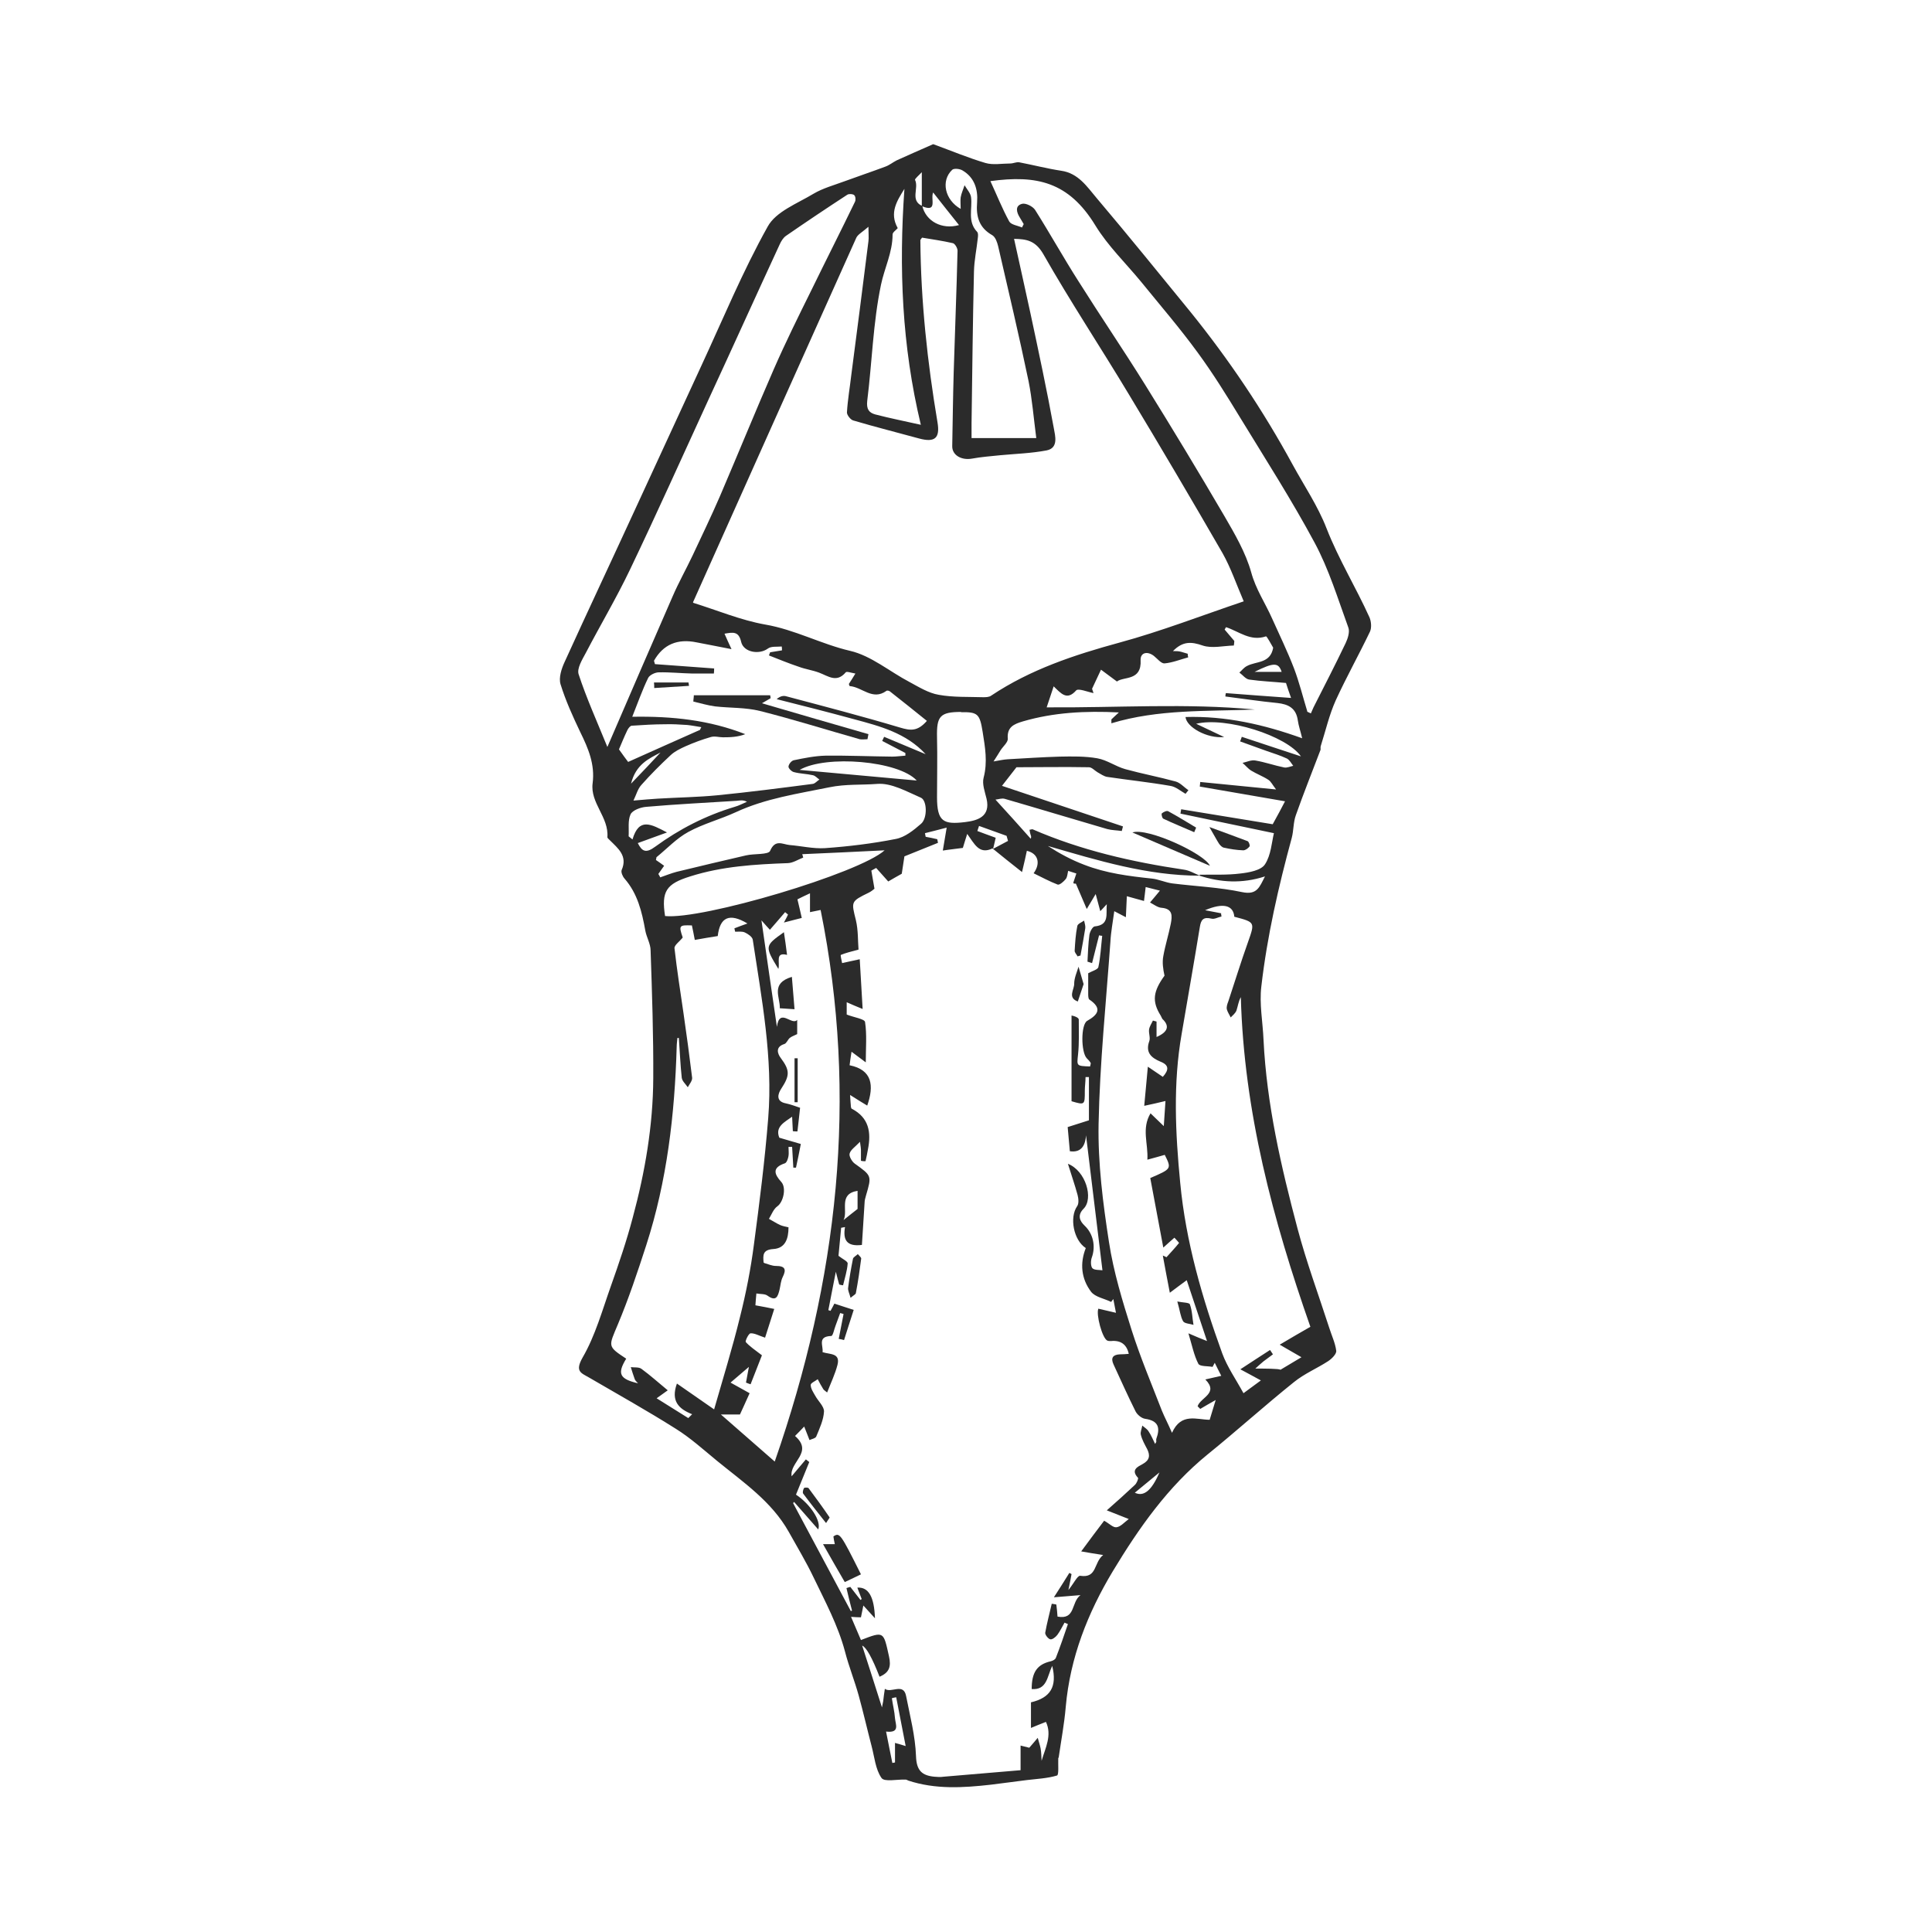 <?xml version="1.0" encoding="UTF-8"?><svg id="b" xmlns="http://www.w3.org/2000/svg" viewBox="0 0 80 80"><g id="c"><rect width="80" height="80" style="fill:none; stroke-width:0px;"/><path d="m38.67,5.98c.74.27,1.43.56,2.14.77.31.09.68.02,1.02.02.13,0,.26-.07.37-.05.58.11,1.15.26,1.74.35.71.1,1.07.66,1.46,1.12,1.32,1.56,2.6,3.14,3.89,4.72,1.6,1.98,3.01,4.08,4.23,6.32.48.88,1.05,1.72,1.41,2.65.5,1.28,1.22,2.45,1.78,3.69.07.17.09.42.02.58-.46.96-.98,1.89-1.42,2.85-.27.6-.42,1.26-.62,1.89-.02.05,0,.11-.01.16-.34.9-.7,1.79-1.02,2.7-.11.3-.09.63-.17.94-.55,2.02-1.02,4.07-1.26,6.15-.09.72.06,1.48.09,2.22.13,2.67.73,5.26,1.41,7.82.37,1.39.87,2.74,1.31,4.1.1.32.25.63.29.95.02.13-.18.33-.33.43-.46.3-.99.52-1.42.87-1.21.97-2.36,2.01-3.57,2.99-1.65,1.34-2.85,3.05-3.93,4.84-1.04,1.73-1.77,3.58-1.95,5.62-.06.7-.19,1.39-.29,2.08,0,.02-.02.03-.02.05-.01.25.03.68-.05.71-.4.12-.84.14-1.26.19-.49.06-.98.13-1.48.19-1.15.13-2.3.2-3.42-.17-.03-.01-.07-.04-.1-.04-.35-.02-.89.11-1.01-.07-.25-.36-.29-.87-.41-1.32-.18-.69-.34-1.39-.53-2.08-.17-.62-.41-1.21-.57-1.83-.29-1.09-.82-2.07-1.3-3.07-.31-.65-.68-1.26-1.03-1.89-.71-1.26-1.88-2.05-2.97-2.94-.56-.46-1.1-.95-1.71-1.33-1.17-.74-2.39-1.42-3.59-2.12-.33-.19-.59-.25-.27-.82.53-.91.82-1.97,1.18-2.98.33-.93.65-1.87.9-2.82.51-1.89.84-3.81.85-5.77.01-1.76-.05-3.53-.11-5.29,0-.28-.17-.55-.22-.83-.14-.78-.32-1.53-.86-2.15-.08-.09-.15-.26-.12-.35.26-.59-.15-.9-.49-1.24-.04-.04-.1-.09-.1-.12.07-.83-.72-1.42-.61-2.24.1-.78-.18-1.44-.51-2.11-.31-.65-.61-1.31-.82-1.99-.08-.27.04-.64.17-.92.96-2.11,1.95-4.21,2.92-6.32.91-1.97,1.82-3.95,2.73-5.92.9-1.94,1.72-3.93,2.76-5.79.34-.62,1.22-.95,1.9-1.36.39-.23.84-.35,1.27-.51.57-.21,1.14-.4,1.7-.61.17-.06.31-.18.47-.26.48-.22.97-.43,1.51-.67Zm-.5,2.56v-1.41c-.12.13-.3.28-.28.32.17.34-.22.85.3,1.08.15.63.81.99,1.52.79-.36-.45-.71-.89-1.07-1.35-.12.27.2.84-.46.57Zm11.51,27.68c.56-.01,1.13.02,1.68-.05.36-.04.86-.13,1.02-.38.25-.38.28-.92.37-1.29-1.28-.27-2.58-.54-3.87-.81.01-.06.02-.12.03-.18,1.28.21,2.56.42,3.79.62.21-.38.35-.64.51-.95-1.2-.21-2.37-.41-3.53-.61,0-.06.02-.13.02-.19,1,.1,2.01.2,3.14.31-.15-.19-.21-.33-.32-.4-.23-.15-.48-.24-.71-.38-.13-.08-.24-.22-.36-.32.18-.04.36-.13.53-.1.41.07.8.21,1.2.29.11.02.24-.04.37-.07-.08-.1-.15-.24-.26-.3-.28-.13-.57-.22-.86-.32-.36-.13-.72-.26-1.08-.39.02-.06.05-.12.07-.19.79.26,1.59.53,2.45.81-.6-.86-3.11-1.65-4.34-1.35.44.21.8.38,1.16.55-.71.07-1.56-.41-1.6-.83,1.66-.05,3.25.31,4.83.88-.07-.3-.15-.52-.18-.74-.07-.5-.38-.67-.85-.72-.72-.07-1.43-.18-2.15-.27,0-.05.01-.1.02-.14.87.07,1.75.13,2.7.2-.1-.28-.16-.46-.21-.62-.53-.05-1.03-.07-1.52-.14-.15-.02-.27-.19-.41-.29.1-.09.19-.21.31-.27.38-.21.97-.09,1.09-.76-.08-.13-.26-.48-.3-.47-.64.22-1.11-.2-1.65-.38,0,0-.04.05-.06.1.13.16.27.31.4.47,0,.06-.01.12-.02.19-.43.01-.9.13-1.29,0-.46-.16-.82-.19-1.23.23.13,0,.23,0,.34.03.09.02.18.06.27.08,0,.05.01.1.02.15-.33.09-.65.22-.98.25-.14.01-.3-.2-.44-.31-.27-.21-.56-.14-.55.17.05.88-.7.67-.98.89-.28-.21-.47-.35-.66-.49-.12.26-.25.53-.37.79.02.06.04.12.06.18-.25-.05-.63-.21-.72-.11-.38.43-.62.13-.93-.17-.1.3-.18.54-.29.87,2.95.02,5.78-.18,8.62.09-1.99.08-3.99-.02-5.94.57v-.16c.08-.08.17-.16.31-.29-1.4-.07-2.7,0-3.97.37-.37.11-.67.23-.63.72.01.15-.2.32-.3.48-.08.13-.16.26-.29.46.28-.05.43-.08.58-.09.72-.04,1.44-.09,2.16-.11.52-.01,1.05-.02,1.56.07.4.07.76.34,1.16.45.69.19,1.39.32,2.08.51.19.05.35.24.53.36-.04.05-.08.1-.12.15-.21-.12-.41-.3-.64-.33-.86-.15-1.73-.24-2.6-.37-.14-.02-.27-.12-.4-.19-.12-.07-.24-.21-.36-.21-1.04-.02-2.08,0-3,0-.23.29-.38.49-.6.77,1.66.56,3.34,1.12,5.01,1.68l-.05.19c-.2-.03-.41-.03-.6-.08-1.41-.41-2.82-.84-4.24-1.25-.12-.04-.27.02-.39.03.53.58,1,1.1,1.46,1.62.04-.1,0-.13-.01-.18-.02-.06-.03-.13-.04-.19.07-.01.11-.03.13-.02,2,.87,4.11,1.35,6.26,1.67.23.03.44.16.66.25-2.17,0-4.22-.63-6.29-1.23.48.31.98.58,1.51.78.9.35,1.85.47,2.8.57.28.03.55.16.84.2.96.12,1.95.16,2.89.36.62.13.72-.2.95-.65-.96.31-1.84.25-2.71-.03Zm-8.58-1.09c-.56.27-.75-.19-1.05-.6-.07.23-.13.4-.18.58-.29.04-.59.07-.83.11.05-.32.1-.57.16-.95-.39.1-.65.17-.9.23.01.05.02.1.03.15.16.03.32.06.48.1l.03.15c-.44.18-.89.36-1.39.56-.03.18-.07.44-.11.72-.18.1-.41.23-.56.32-.19-.21-.35-.39-.5-.56-.07.04-.13.07-.2.11.04.24.08.48.13.75-.05.04-.13.11-.23.16-.76.37-.73.37-.54,1.14.1.42.08.87.11,1.22-.33.09-.54.14-.73.22-.03.01.03.22.05.34.21-.05.42-.09.73-.16.04.67.08,1.34.12,2.06-.27-.11-.44-.18-.66-.28v.51c.3.12.74.18.76.31.08.52.03,1.07.03,1.67-.22-.16-.37-.28-.59-.44-.04.24-.06.4-.08.56.94.19,1.02.84.73,1.67-.19-.11-.39-.24-.71-.44.02.28.02.35.03.42,0,.05.01.14.04.15.71.37.81.97.67,1.68-.03.16-.06.33-.1.49,0,.01-.19,0-.19-.02,0-.15,0-.31,0-.46,0-.05-.01-.1-.04-.32-.21.22-.39.33-.43.49-.03.11.1.33.21.41.71.51.71.5.47,1.32-.03.1-.06.21-.06.31-.04.58-.07,1.17-.11,1.74-.64.08-.79-.22-.7-.74-.05.01-.11.02-.16.03-.04.41-.08.81-.11,1.16.16.13.39.23.38.32-.02.3-.12.6-.19.9-.05,0-.11-.02-.16-.03-.04-.14-.08-.29-.14-.53-.12.59-.21,1.09-.31,1.59.03.01.06.02.09.03.06-.1.11-.21.16-.3.28.09.51.17.8.26-.13.41-.27.83-.4,1.25-.07-.02-.14-.04-.22-.05.07-.34.13-.69.2-1.03l-.14-.04c-.06.17-.13.35-.19.52-.06.15-.11.43-.18.43-.59.02-.32.41-.36.67.31.1.74.03.62.52-.1.39-.28.76-.43,1.15-.08-.07-.14-.1-.16-.14-.08-.13-.16-.27-.23-.41-.1.08-.3.16-.29.24,0,.15.11.31.19.45.12.22.37.44.36.65-.02.35-.18.69-.32,1.03-.03.08-.2.11-.28.15-.09-.24-.16-.4-.22-.56-.13.14-.26.27-.38.39.78.68-.24,1.08-.14,1.67.22-.26.4-.48.59-.7.05.04.1.08.14.11-.18.45-.37.91-.55,1.35.59.39,1.06,1.1.92,1.44-.34-.39-.67-.76-1-1.14-.01.02-.02.03-.04.05.8,1.49,1.59,2.98,2.39,4.47.02,0,.03-.01.05-.02-.08-.31-.16-.62-.23-.93.05-.02.11-.04.16-.05.14.18.28.36.42.54.02-.01.03-.02.05-.04-.06-.15-.12-.31-.18-.47.46-.03.7.37.73,1.27-.19-.21-.32-.35-.48-.53-.04.18-.07.33-.1.49-.13,0-.25-.01-.41-.02.15.35.28.65.41.96.96-.37.93-.36,1.16.67.1.44.01.68-.39.85q-.46-1.18-.72-1.29c.27.83.53,1.65.82,2.56.03-.15.04-.2.05-.25.02-.17.04-.34.07-.52.26.2.77-.27.88.3.16.82.38,1.65.41,2.49.02.6.25.8.76.85.13.01.25.02.38,0,1.05-.09,2.1-.18,3.19-.27v-1.02c.19.05.32.08.36.09.15-.17.25-.29.35-.41.04.15.09.29.12.44.03.17.03.34.04.51.16-.54.44-1.06.18-1.61-.23.09-.41.16-.62.25v-1.06c.81-.19,1.09-.65.88-1.51-.21.43-.21,1.01-.85.96,0-.69.22-1.02.79-1.15.08-.02.18-.07.21-.14.18-.46.34-.93.5-1.4-.05-.02-.09-.04-.14-.06-.1.17-.18.35-.3.51-.07.09-.21.2-.29.18-.09-.02-.22-.19-.21-.27.07-.4.18-.8.27-1.2.06,0,.12.02.19.03.02.17.04.33.05.5.76.14.55-.59.95-.89-.4.03-.69.06-1.1.09.24-.37.44-.69.64-1.01.03.02.06.03.09.05-.03.18-.07.36-.13.66.22-.27.38-.61.49-.59.71.11.55-.55.95-.86-.37-.06-.59-.09-.91-.15.33-.45.66-.89.95-1.27.22.12.37.29.51.27.17-.02.31-.19.51-.34-.35-.14-.59-.23-.91-.36.43-.38.8-.71,1.16-1.05.08-.07.16-.27.13-.3-.31-.33,0-.46.2-.57.29-.16.31-.36.18-.62-.1-.19-.21-.38-.26-.59-.03-.11.04-.25.06-.38.09.08.2.14.26.24.11.16.18.34.27.52.02-.04.05-.07.05-.1,0-.03-.01-.08,0-.11.17-.46.09-.75-.46-.83-.15-.02-.33-.17-.4-.31-.32-.64-.61-1.29-.91-1.94-.13-.28-.02-.41.27-.42.12,0,.24-.01.36-.02q-.13-.59-.74-.53c-.05,0-.11,0-.15-.02-.21-.1-.47-1.08-.37-1.32.22.05.44.1.73.17-.05-.26-.08-.42-.11-.57l-.09.12c-.28-.14-.66-.2-.83-.42-.41-.54-.47-1.18-.22-1.81-.51-.33-.68-1.27-.36-1.73.08-.11.06-.32.02-.47-.11-.41-.25-.8-.4-1.29.74.29,1.07,1.44.65,1.86-.27.27-.16.51.04.7.35.33.47.84.3,1.32-.05.13-.05.35.02.44.08.09.29.07.42.09-.24-1.97-.47-3.86-.68-5.59q-.05.75-.67.66c-.03-.33-.06-.67-.09-1,.29-.09.56-.18.88-.28v-1.79s-.09,0-.14,0c0,.19-.03.38-.03.57,0,.59,0,.59-.55.43v-3.55c.2.04.3.11.3.17,0,.48.02.97-.03,1.44-.05.48-.08.48.5.5,0-.05.04-.12.02-.15-.04-.07-.1-.13-.16-.19-.24-.25-.25-1.4.02-1.55.46-.26.62-.52.09-.88-.05-.03-.05-.17-.05-.25,0-.29,0-.58,0-.84.16-.09.39-.15.42-.25.09-.42.11-.86.16-1.3-.04,0-.09-.01-.13-.02-.1.38-.19.77-.29,1.15-.06-.02-.13-.04-.19-.06.02-.37.03-.74.08-1.11.02-.13.13-.34.22-.35.62-.06.46-.51.5-.92-.11.12-.19.21-.27.29-.06-.23-.12-.46-.19-.71-.14.23-.26.43-.37.62-.17-.39-.31-.72-.45-1.05-.11.01-.11-.03-.1-.06.04-.12.08-.24.12-.36l-.34-.11c-.03.12-.03.25-.1.34-.08.1-.25.25-.33.23-.34-.13-.67-.31-1-.47.3-.41.19-.82-.28-.93-.05.23-.1.47-.2.88-.46-.36-.83-.66-1.2-.96.21-.11.42-.22.62-.33-.02-.07-.04-.14-.06-.21-.38-.14-.76-.27-1.14-.41-.02.07-.05.14-.07.21.25.09.5.19.76.28-.04.16-.07.32-.11.47Zm-12.4-10.17c1,.31,1.97.72,2.98.9,1.23.21,2.32.81,3.52,1.09.87.2,1.64.86,2.46,1.29.39.21.79.46,1.21.53.6.11,1.23.08,1.84.1.11,0,.25,0,.34-.07,1.62-1.08,3.43-1.68,5.3-2.19,1.73-.47,3.4-1.12,5.15-1.71-.31-.72-.54-1.4-.88-2-1.27-2.2-2.56-4.39-3.87-6.56-1.17-1.95-2.43-3.85-3.55-5.82-.33-.57-.71-.62-1.21-.63.23,1.05.46,2.07.68,3.09.34,1.59.68,3.18.97,4.77.05.29.2.8-.3.9-.63.12-1.28.14-1.92.2-.39.04-.79.07-1.17.14-.45.08-.83-.15-.82-.52.02-1.01.03-2.02.06-3.04.05-1.68.12-3.37.16-5.05,0-.11-.11-.29-.19-.31-.43-.1-.87-.16-1.28-.23-.05.07-.07.09-.07.1.02,2.54.29,5.05.71,7.55.11.65-.11.84-.75.67-.91-.25-1.83-.48-2.74-.75-.11-.03-.26-.22-.26-.33.03-.52.12-1.03.18-1.55.24-1.85.48-3.69.71-5.54.02-.15,0-.3,0-.6-.25.22-.43.31-.5.45-2.26,5.03-4.51,10.06-6.76,15.09Zm-.57,18.02s-.05,0-.08,0c-.01.12-.03.25-.03.37-.08,2.79-.4,5.55-1.26,8.21-.36,1.11-.73,2.22-1.18,3.29-.38.91-.44.89.35,1.41-.38.62-.28.84.49,1.02-.06-.07-.12-.11-.14-.18-.06-.16-.11-.33-.16-.49.15.02.33-.01.44.07.37.27.7.57,1.09.89-.21.15-.31.22-.46.33.48.3.89.56,1.31.82.05-.05.11-.11.16-.16-.56-.22-.89-.55-.63-1.27.5.35.98.68,1.54,1.07.37-1.29.76-2.55,1.07-3.82.25-.99.45-2.01.58-3.02.23-1.73.45-3.47.59-5.22.2-2.49-.27-4.94-.64-7.39-.02-.12-.2-.24-.33-.3-.11-.05-.26-.03-.4-.03-.01-.05-.02-.09-.03-.14.17-.07.35-.13.54-.2-.75-.45-1.14-.26-1.23.52-.32.05-.62.1-.95.16-.04-.22-.08-.41-.12-.6-.53-.02-.55,0-.38.5-.13.17-.36.32-.34.45.1.89.24,1.78.37,2.67.13.89.25,1.79.36,2.69.01.12-.11.26-.18.39-.09-.13-.23-.25-.25-.39-.06-.55-.08-1.1-.12-1.65Zm26-13.51l.15.07c.04-.08.07-.17.11-.25.45-.89.9-1.76,1.33-2.66.09-.19.18-.47.11-.65-.43-1.18-.8-2.4-1.39-3.5-.95-1.77-2.04-3.47-3.09-5.19-.56-.92-1.13-1.84-1.77-2.71-.73-1-1.54-1.94-2.32-2.9-.64-.78-1.38-1.49-1.9-2.34-1.11-1.82-2.44-2.1-4.35-1.84.26.56.49,1.14.78,1.67.08.14.35.17.53.25.02-.05.05-.1.07-.14-.05-.09-.11-.18-.16-.27-.14-.22-.21-.49.09-.57.15-.04.44.1.54.25.62.98,1.18,1.99,1.8,2.96.9,1.43,1.86,2.84,2.75,4.27,1.12,1.8,2.22,3.62,3.29,5.45.43.74.88,1.51,1.11,2.33.19.7.58,1.27.86,1.9.31.69.64,1.37.91,2.07.22.58.37,1.19.55,1.78Zm-3.57,8.34s.01.1.02.14c-.14.03-.29.12-.41.09-.34-.08-.44.03-.49.36-.24,1.47-.5,2.94-.75,4.41-.36,2.05-.26,4.11-.06,6.17.23,2.43.91,4.77,1.74,7.06.21.57.57,1.08.88,1.65.27-.2.5-.37.72-.53-.27-.15-.5-.27-.85-.46.48-.31.85-.56,1.23-.8.04.06.08.12.12.18-.13.1-.26.19-.39.29-.12.1-.23.2-.34.3.38,0,.99,0,1.04.05.28-.17.57-.34.87-.52-.3-.17-.54-.31-.9-.52.49-.29.88-.52,1.27-.74-1.55-4.42-2.75-8.91-2.88-13.65-.1.18-.12.37-.18.55-.04.11-.15.2-.24.29-.05-.11-.13-.22-.16-.34-.02-.1.02-.22.06-.32.27-.81.52-1.63.81-2.44.3-.85.31-.84-.56-1.07-.04-.48-.46-.59-1.21-.27.27.05.47.09.68.13Zm-3.18-.5c-.24-.07-.45-.12-.72-.2-.01.31-.03.56-.04.87-.17-.09-.31-.16-.48-.25-.06.45-.14.86-.16,1.26-.18,2.52-.44,5.03-.49,7.55-.03,1.63.18,3.28.43,4.89.19,1.24.56,2.45.94,3.65.36,1.13.82,2.22,1.25,3.33.11.27.25.53.42.92.38-.85,1.03-.54,1.56-.54.09-.29.16-.52.25-.82-.27.15-.45.26-.64.37l-.11-.11c.12-.37.89-.53.32-1.11.26-.06.43-.1.66-.15-.11-.21-.19-.38-.27-.54-.03.06-.06.12-.09.17-.2-.04-.53-.01-.59-.13-.18-.35-.26-.76-.41-1.26.33.14.53.23.77.32-.28-.85-.55-1.64-.84-2.52-.23.17-.41.3-.7.52-.11-.56-.2-1.05-.29-1.54.05.02.1.04.15.07.18-.2.36-.39.52-.59.01-.01-.12-.14-.19-.22-.14.12-.25.22-.46.41-.19-1.03-.37-1.96-.54-2.88.88-.38.89-.38.6-.96-.21.06-.42.12-.72.2.04-.67-.25-1.28.13-1.92.17.16.29.28.55.53.03-.44.05-.72.07-1.04-.33.08-.55.13-.88.2.05-.57.1-1.04.15-1.62.28.19.44.3.62.42.26-.29.26-.49-.1-.63-.38-.16-.63-.38-.46-.85.05-.14-.03-.32-.01-.48.02-.13.1-.24.16-.37.05.01.1.03.15.04v.64q.71-.31.24-.75s-.05-.1-.07-.14c-.37-.59-.31-1,.16-1.65-.06-.27-.1-.55-.05-.81.08-.45.22-.89.31-1.34.06-.32.09-.62-.38-.66-.16-.01-.31-.13-.48-.22.14-.17.25-.29.41-.49-.24-.06-.4-.1-.59-.15-.03.22-.04.38-.07.58Zm-22.23-6.38c.95-2.2,1.82-4.22,2.7-6.23.25-.58.56-1.13.83-1.7.38-.81.77-1.62,1.13-2.45.75-1.75,1.47-3.52,2.23-5.26.49-1.12,1.03-2.21,1.57-3.3.59-1.21,1.2-2.41,1.79-3.63.04-.07.03-.23-.03-.28-.05-.05-.21-.06-.28-.02-.86.56-1.71,1.13-2.55,1.71-.11.08-.19.21-.25.34-.99,2.14-1.96,4.29-2.95,6.43-1.08,2.35-2.14,4.72-3.26,7.06-.56,1.17-1.22,2.28-1.82,3.43-.15.28-.38.65-.3.89.32.98.75,1.93,1.19,3.01Zm6.5,21.37c.17.05.32.12.48.12.38,0,.44.14.28.46-.08.16-.09.35-.13.52-.07.28-.14.51-.5.25-.11-.08-.29-.06-.46-.09-.02.2-.03.35-.04.49.29.05.53.1.78.15-.15.47-.27.85-.38,1.19-.25-.08-.43-.19-.6-.18-.08,0-.23.32-.2.36.16.18.37.32.67.55-.13.34-.3.77-.47,1.2-.06-.02-.12-.04-.19-.07.03-.16.06-.32.12-.65-.32.27-.53.45-.76.65.33.18.55.31.79.44-.16.35-.3.67-.4.88h-.79c.79.69,1.48,1.29,2.23,1.95,2.62-7.52,3.47-15.08,1.9-22.84-.14.03-.29.06-.44.09v-.78c-.22.1-.36.17-.52.25.06.24.11.47.18.77-.21.05-.42.11-.74.19.11-.2.14-.26.17-.33-.04-.03-.08-.07-.12-.1-.2.23-.4.47-.63.73-.08-.08-.18-.2-.35-.39.22,1.54.43,2.97.64,4.41.11-.82.62-.03.84-.29v.59c-.14.07-.24.1-.31.16-.08.07-.13.22-.22.25-.39.12-.28.41-.15.58.38.51.38.72.02,1.27-.14.21-.24.53.2.61.19.04.37.11.58.18-.04.34-.07.66-.11.98-.06,0-.13,0-.19-.01-.01-.22-.02-.43-.03-.6-.3.22-.72.41-.53.87.3.09.58.17.89.26-.07.36-.13.67-.2.98h-.11c-.02-.3-.03-.58-.05-.86-.05,0-.1,0-.15,0,0,.13.02.26,0,.38-.02.11-.07.27-.15.3-.54.18-.44.45-.15.77.22.24.09.83-.16,1.01-.16.11-.24.34-.35.52.15.08.3.18.45.25.11.05.23.07.36.1,0,.47-.13.87-.63.9-.44.03-.43.25-.4.56Zm-2.08-24.63c0,.07,0,.15-.01.22-.29,0-.58,0-.88,0-.47-.01-.93-.06-1.4-.05-.15,0-.38.11-.44.23-.24.49-.42,1.01-.66,1.61,1.67-.03,3.2.14,4.68.72-.31.12-.62.13-.92.13-.17,0-.35-.06-.51-.01-.35.1-.7.23-1.04.38-.22.1-.45.21-.62.37-.42.39-.83.8-1.21,1.23-.15.16-.21.4-.33.65.44-.04.72-.06,1.01-.08.83-.05,1.65-.06,2.47-.14,1.31-.13,2.63-.3,3.94-.47.1-.01.18-.12.28-.18-.09-.06-.17-.16-.27-.18-.26-.06-.53-.06-.79-.13-.09-.02-.23-.16-.22-.23.01-.1.12-.24.22-.26.43-.09.88-.18,1.32-.19.92-.01,1.84.03,2.76.04.18,0,.36-.03.54-.04,0-.04,0-.07,0-.11-.32-.17-.64-.33-.96-.5l.08-.17c.57.24,1.15.48,1.72.72-.81-.88-1.89-1.16-2.97-1.45-1.06-.29-2.13-.56-3.2-.83.15-.13.28-.15.39-.12,1.58.42,3.16.83,4.73,1.3.41.12.71.17,1.1-.28-.52-.42-1.02-.82-1.53-1.22-.04-.03-.12-.05-.15-.02-.57.41-1-.16-1.51-.2-.02,0-.03-.06-.04-.09.08-.12.16-.25.27-.43-.18-.03-.36-.1-.4-.05-.38.45-.73.15-1.11.01-.27-.1-.56-.14-.83-.24-.42-.14-.83-.31-1.24-.47.02-.04.03-.09.05-.13.16-.03.33-.05.49-.08,0-.05,0-.11-.01-.16-.2.02-.44-.02-.58.09-.36.26-1,.15-1.1-.28-.1-.45-.34-.4-.69-.34.09.21.17.38.29.64-.54-.11-.99-.19-1.44-.28q-1.2-.25-1.77.76s.02.07.04.14c.81.06,1.64.12,2.46.18Zm-2.31,8.52s.06.09.08.14c.23-.08.45-.17.68-.23.95-.23,1.91-.46,2.87-.68.34-.08.93-.02,1-.19.21-.49.51-.27.8-.24.49.04.99.16,1.47.13.98-.07,1.97-.19,2.93-.38.38-.07.74-.36,1.05-.63.27-.23.25-.97-.01-1.08-.58-.25-1.22-.62-1.81-.57-.65.05-1.3,0-1.98.14-1.32.27-2.64.46-3.87,1.03-.65.3-1.35.48-1.97.82-.48.26-.88.69-1.31,1.04-.02.02-.01.07-.03.12.1.07.22.15.34.24-.09.13-.16.23-.24.34Zm15.65-18.05c-.11-.84-.17-1.61-.32-2.36-.39-1.87-.83-3.73-1.26-5.59-.04-.16-.11-.37-.24-.45-.55-.31-.68-.77-.63-1.37.04-.53-.11-1.02-.6-1.31-.11-.07-.35-.1-.43-.03-.48.45-.31,1.25.35,1.62,0-.17-.02-.33,0-.48.03-.17.11-.34.16-.5.1.17.25.33.27.5.06.48-.16,1,.25,1.43.05.05.04.17.03.25-.05.47-.15.93-.16,1.39-.05,2.09-.07,4.18-.1,6.28,0,.23,0,.46,0,.62h2.68Zm-15.38,19.79c1.53.17,8.05-1.77,9.1-2.72-1.16.06-2.29.11-3.41.16.01.05.03.09.04.14-.21.08-.42.22-.63.23-1.37.05-2.73.13-4.05.55-1,.31-1.2.62-1.04,1.65Zm9.64-28.48c-.08.09-.21.17-.21.26,0,.74-.34,1.4-.48,2.08-.33,1.58-.37,3.21-.57,4.81-.04.35.08.49.33.56.61.16,1.23.28,1.89.43-.79-3.29-.91-6.51-.68-9.77-.31.5-.63.99-.28,1.62Zm2.63,20.03c-.88,0-1.02.18-1,1.05.02.83,0,1.66,0,2.48,0,1.02.27,1.14,1.17,1.03.48-.06,1.06-.21.88-.97-.07-.29-.19-.61-.12-.87.17-.65.06-1.26-.04-1.89-.12-.75-.2-.83-.9-.82Zm-13.39,5.43c.17.34.33.44.72.15,1-.73,2.09-1.29,3.29-1.65.18-.05.34-.14.51-.21-.17-.09-.3-.05-.43-.04-1.25.08-2.5.14-3.75.25-.23.02-.56.14-.64.31-.12.26-.06.6-.08.91.05.04.11.09.16.13.27-.92.76-.64,1.43-.29-.47.17-.82.3-1.21.44Zm2.58-4.7s.03-.07.05-.1c-.19-.03-.39-.07-.58-.09-.31-.02-.61-.04-.92-.03-.46,0-.92.03-1.38.06-.06,0-.14.1-.18.18-.14.29-.26.59-.35.8.17.24.31.43.38.52.99-.44,1.98-.89,2.98-1.33Zm4.12,1.67c1.64.15,3.19.29,4.85.44-.75-.82-3.76-1.07-4.85-.44Zm4.39,40.41c-.14-.7-.26-1.36-.39-2.01-.06.01-.12.02-.18.04.04.28.11.55.13.83.02.25.22.62-.37.55.09.47.18.89.26,1.3l.11-.02v-.81c.17.05.29.08.44.13Zm-2.57-21.77c.19-.15.37-.3.58-.46v-.75c-.81.13-.38.82-.58,1.21Zm-8.8-18.07c.49-.51.87-.91,1.22-1.29-.47.25-1.02.48-1.22,1.29Zm25.82-4.63h1.12c-.13-.39-.32-.4-1.12,0Zm-4.96,33.99c.37.18.7-.09,1.02-.84-.35.29-.69.57-1.02.84Z" style="fill:#2b2b2b; stroke-width:0px;"/><path d="m34.57,63.95c-.03-.13-.05-.24-.06-.33.26-.17.29-.13,1.14,1.57-.2.1-.4.19-.67.32-.29-.5-.58-1-.9-1.57h.5Z" style="fill:#2b2b2b; stroke-width:0px;"/><path d="m34.2,63.06c-.34-.43-.65-.82-.94-1.21-.04-.05,0-.17.03-.23.02-.03.16-.03.19,0,.3.4.59.8.87,1.21.01.02-.05.08-.14.23Z" style="fill:#2b2b2b; stroke-width:0px;"/><path d="m35.22,53.74c-.05-.19-.12-.31-.1-.42.05-.4.12-.8.2-1.2.02-.07.13-.12.2-.19.05.06.15.14.14.19-.06.47-.13.95-.22,1.42,0,.05-.09.09-.22.2Z" style="fill:#2b2b2b; stroke-width:0px;"/><path d="m44.87,40.75c-.09.26-.16.49-.24.72-.44-.16-.14-.5-.15-.74,0-.23.11-.47.18-.7.07.24.14.47.21.72Z" style="fill:#2b2b2b; stroke-width:0px;"/><path d="m44.62,39.6c-.04-.08-.13-.16-.12-.24.02-.34.04-.68.11-1.02.02-.09.18-.15.28-.22.02.1.06.21.05.31-.06.38-.13.76-.2,1.14-.04,0-.08.02-.11.03Z" style="fill:#2b2b2b; stroke-width:0px;"/><path d="m46.89,34.47c.63-.21,2.99.88,3.21,1.38-1.09-.47-2.15-.92-3.21-1.38Z" style="fill:#2b2b2b; stroke-width:0px;"/><path d="m50.09,34.25c.57.21,1.07.39,1.57.58.05.02.11.18.08.22-.06.08-.17.16-.26.16-.27-.01-.53-.05-.8-.11-.07-.01-.15-.09-.2-.16-.11-.17-.2-.35-.4-.69Z" style="fill:#2b2b2b; stroke-width:0px;"/><path d="m49.45,34.46c-.43-.19-.86-.36-1.28-.56-.05-.02-.09-.2-.06-.22.07-.06.2-.12.26-.09.39.21.77.45,1.16.68-.03.06-.05.13-.08.19Z" style="fill:#2b2b2b; stroke-width:0px;"/><path d="m48.74,53.89c.23.05.5.04.53.12.1.27.1.57.15.85-.15-.05-.37-.05-.43-.15-.11-.19-.13-.44-.24-.82Z" style="fill:#2b2b2b; stroke-width:0px;"/><path d="m32.79,40.45c.04.46.07.87.11,1.34-.21-.01-.4-.03-.61-.04.02-.46-.4-1.03.5-1.3Z" style="fill:#2b2b2b; stroke-width:0px;"/><path d="m32.46,38.6c.05.33.09.61.13.94-.51-.13-.28.32-.36.58-.57-.94-.57-.95.23-1.52Z" style="fill:#2b2b2b; stroke-width:0px;"/><path d="m32.9,45.64v-1.82s.09,0,.13,0v1.82s-.09,0-.13,0Z" style="fill:#2b2b2b; stroke-width:0px;"/><path d="m28.72,28.79h3.17s.02.08.02.12c-.11.06-.21.13-.36.21,1.5.44,2.95.86,4.41,1.28l-.04.21c-.11,0-.22.02-.32,0-1.38-.39-2.74-.82-4.13-1.17-.6-.15-1.24-.12-1.86-.19-.3-.04-.6-.13-.9-.2,0-.09.02-.17.02-.26Z" style="fill:#2b2b2b; stroke-width:0px;"/><path d="m27.07,28.26h1.44s.01.09.02.14c-.48.03-.96.06-1.44.09,0-.08,0-.16-.01-.23Z" style="fill:#2b2b2b; stroke-width:0px;"/></g></svg>